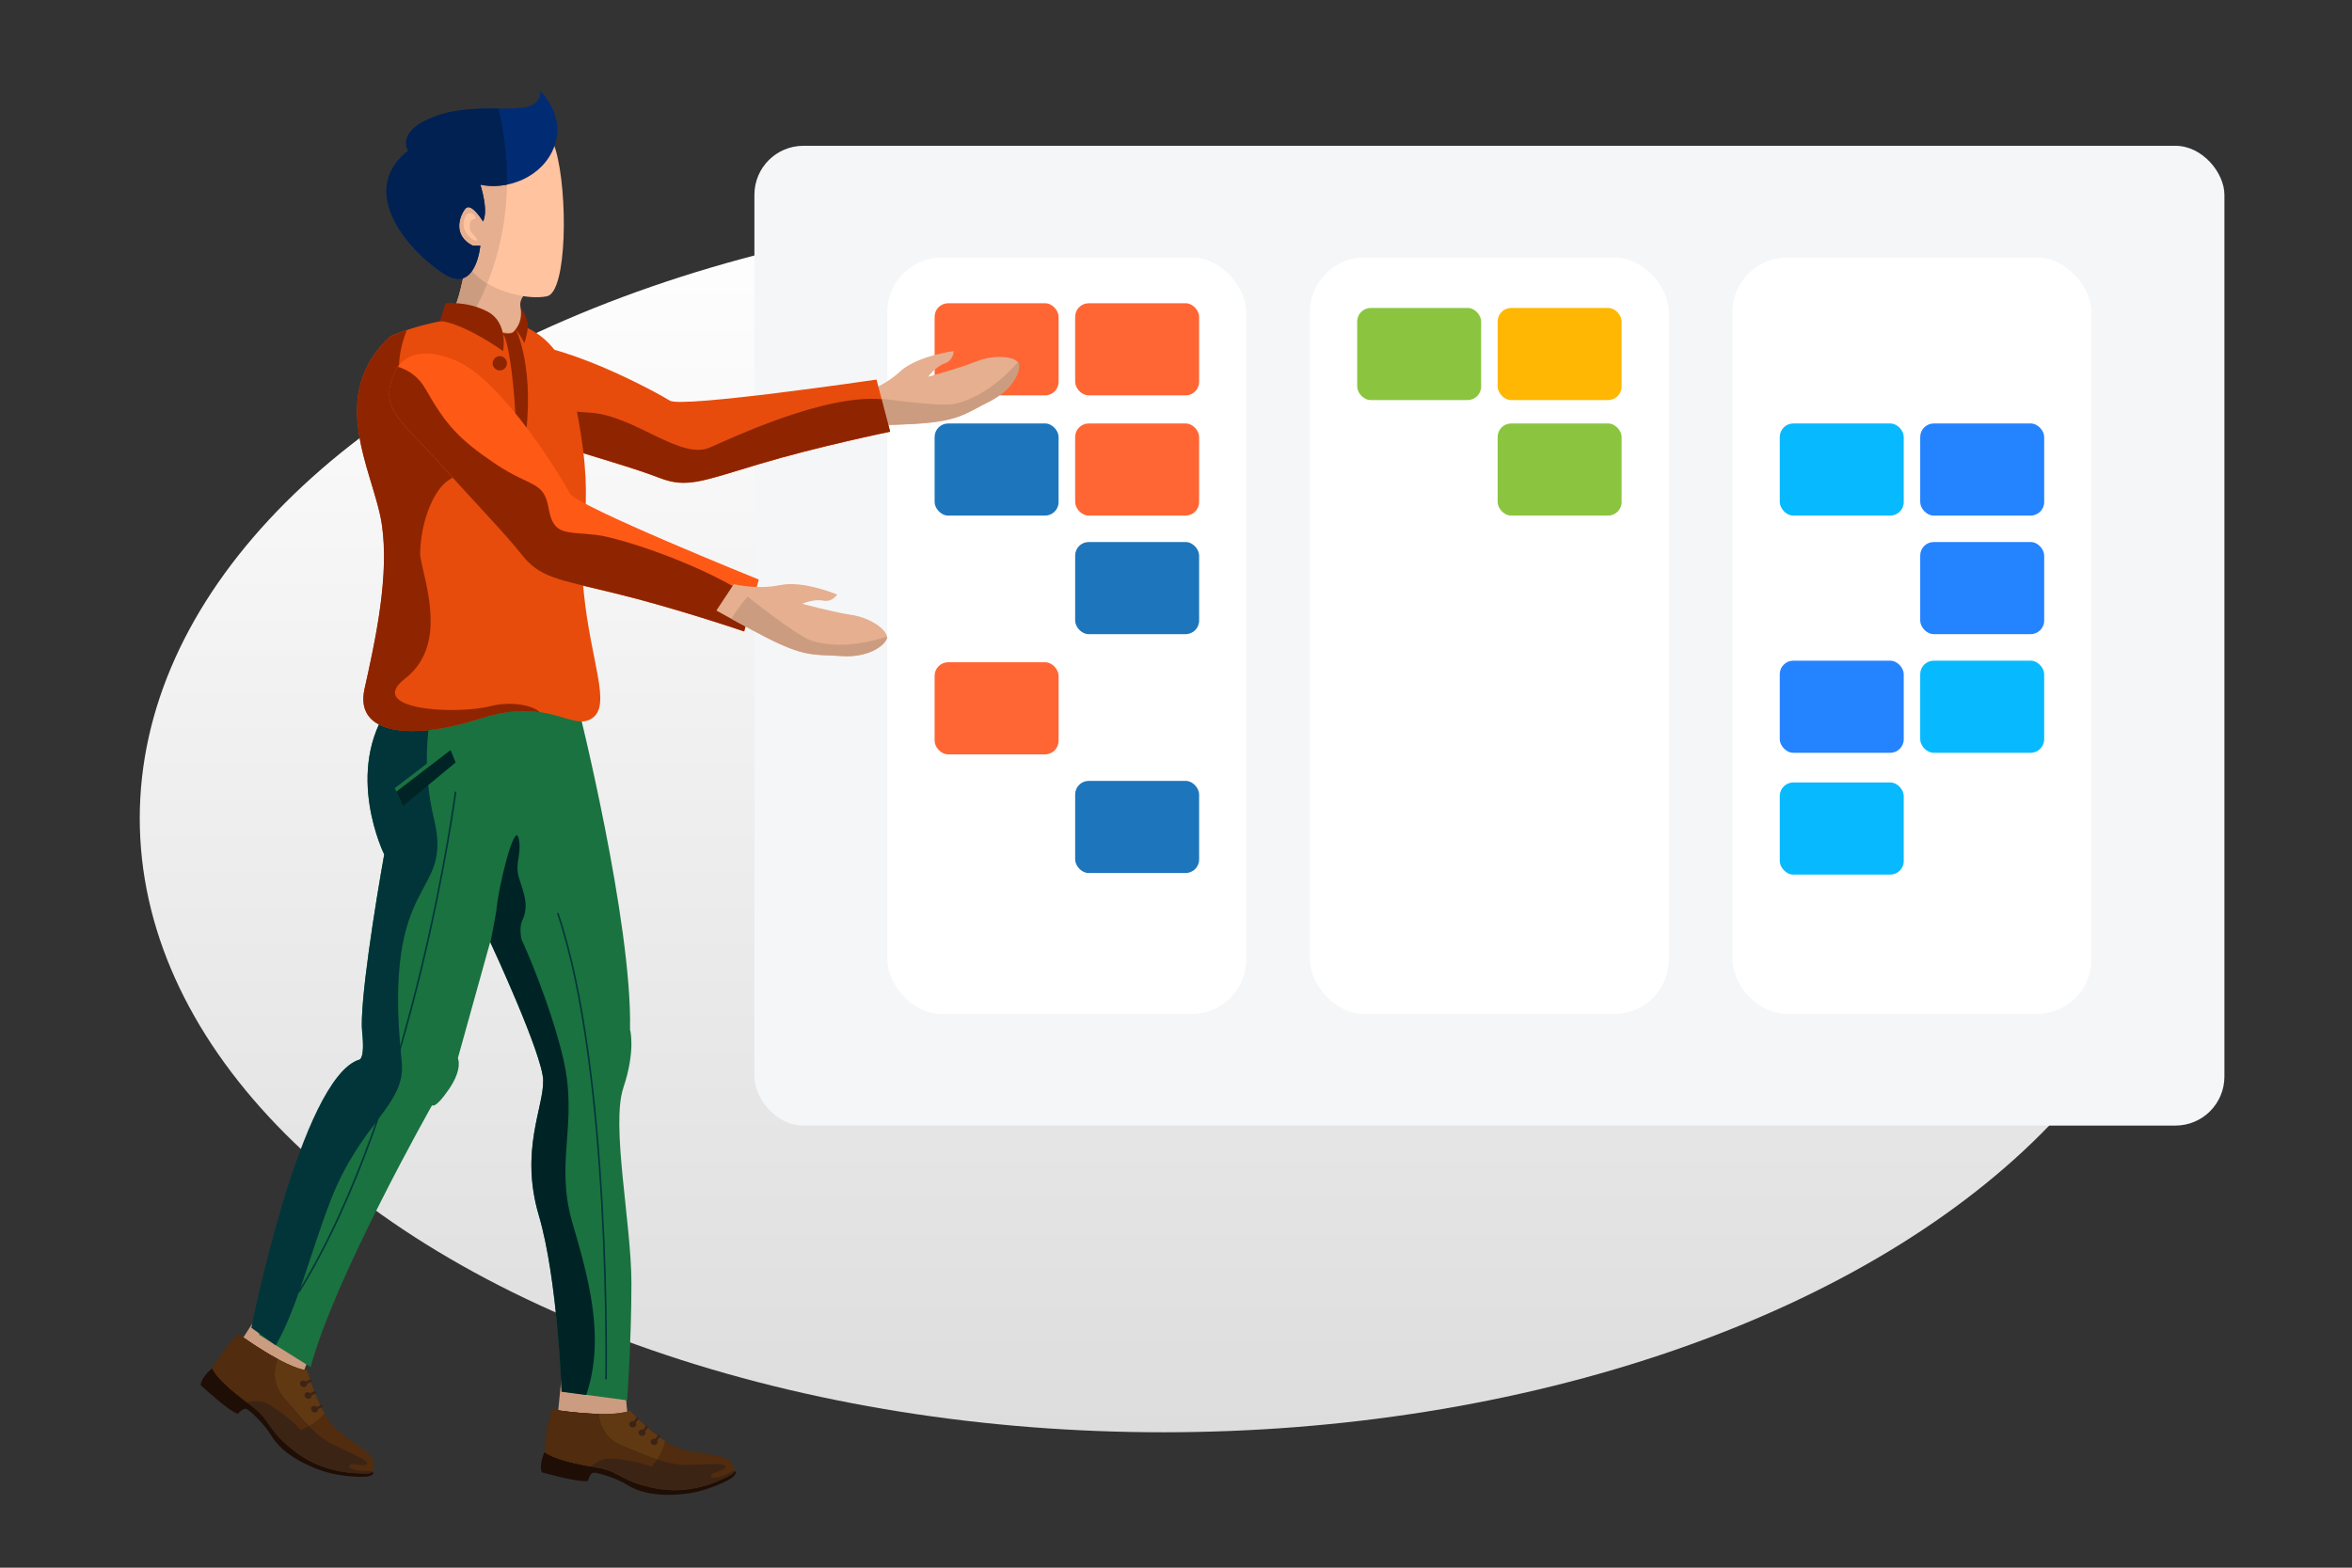 <?xml version="1.0" encoding="UTF-8"?><svg id="uuid-ad7f4b34-5e14-4fc0-925e-dcdef6c779c0" xmlns="http://www.w3.org/2000/svg" width="240" height="160" xmlns:xlink="http://www.w3.org/1999/xlink" viewBox="0 0 240 160"><rect x="0" y="0" width="240" height="160" fill="#333333" stroke="none"/><defs><linearGradient id="uuid-c39d959d-2c86-4cc6-94c0-5cd537a976ae" x1="118.69" y1="20.86" x2="118.69" y2="146.19" gradientUnits="userSpaceOnUse"><stop offset="0" stop-color="#fff"/><stop offset="1" stop-color="#ddd"/></linearGradient></defs><ellipse cx="118.69" cy="83.52" rx="104.43" ry="62.66" style="fill:url(#uuid-c39d959d-2c86-4cc6-94c0-5cd537a976ae);"/><rect x="76.98" y="14.88" width="150" height="100" rx="5" ry="5" style="fill:#f5f6f7;"/><rect x="90.54" y="26.28" width="36.63" height="77.21" rx="5.57" ry="5.57" style="fill:#fff;"/><rect x="95.37" y="30.95" width="12.65" height="9.4" rx="1.38" ry="1.38" style="fill:#f63;"/><rect x="95.37" y="43.22" width="12.65" height="9.4" rx="1.38" ry="1.38" style="fill:#1d75bc;"/><rect x="109.71" y="30.95" width="12.65" height="9.4" rx="1.38" ry="1.38" style="fill:#f63;"/><rect x="109.71" y="43.22" width="12.65" height="9.4" rx="1.38" ry="1.38" style="fill:#f63;"/><rect x="109.71" y="55.32" width="12.65" height="9.4" rx="1.38" ry="1.38" style="fill:#1d75bc;"/><rect x="95.37" y="67.59" width="12.65" height="9.4" rx="1.38" ry="1.38" style="fill:#f63;"/><rect x="109.71" y="79.7" width="12.65" height="9.4" rx="1.38" ry="1.38" style="fill:#1d75bc;"/><rect x="133.66" y="26.28" width="36.63" height="77.21" rx="5.57" ry="5.57" style="fill:#fff;"/><rect x="138.49" y="31.43" width="12.65" height="9.4" rx="1.38" ry="1.38" style="fill:#8bc53f;"/><rect x="152.82" y="43.22" width="12.65" height="9.4" rx="1.38" ry="1.38" style="fill:#8bc53f;"/><rect x="152.82" y="31.43" width="12.65" height="9.4" rx="1.38" ry="1.38" style="fill:#ffb703;"/><rect x="176.78" y="26.28" width="36.63" height="77.21" rx="5.57" ry="5.57" style="fill:#fff;"/><rect x="181.61" y="43.22" width="12.65" height="9.4" rx="1.38" ry="1.38" style="fill:#07b9ff;"/><rect x="181.61" y="67.43" width="12.65" height="9.4" rx="1.38" ry="1.38" style="fill:#2483ff;"/><rect x="195.94" y="43.22" width="12.65" height="9.4" rx="1.38" ry="1.38" style="fill:#2483ff;"/><rect x="195.94" y="55.32" width="12.65" height="9.4" rx="1.38" ry="1.38" style="fill:#2483ff;"/><rect x="195.94" y="67.43" width="12.65" height="9.4" rx="1.38" ry="1.38" style="fill:#07b9ff;"/><rect x="181.61" y="79.86" width="12.65" height="9.4" rx="1.38" ry="1.38" style="fill:#07b9ff;"/><path d="m91.82,37.94c-1.77,1.63-4.12,2.31-4.12,2.31l-.18,3.22s3.8-.08,5.68-.19c4.51-.26,5.11-.95,7.68-2.25,2.47-1.25,3.21-3.07,3.09-3.84-.12-.77-2.36-1.12-4.43-.27-1.57.64-4.83,1.53-4.83,1.53,0,0,.77-1.04,1.69-1.36.92-.32.92-1.26.92-1.26,0,0-3.74.48-5.51,2.11Z" style="fill:#e5af90;"/><path d="m100.89,41.02c2.47-1.25,3.21-3.07,3.09-3.84-.01-.08-.05-.15-.1-.22-2.53,2.89-5.19,4.07-6.67,4.29-1.66.25-7.65-.62-7.65-.62,0,0-.27,1.2-.29,2.78,1.25-.03,2.89-.09,3.94-.15,4.51-.26,5.11-.95,7.68-2.25Z" style="fill:#cc9c80;"/><path d="m46.68,39.04s-.47-3.3,4.79-3.97c5.26-.67,15.67,5.05,16.88,5.82,1.21.77,21.09-2.15,21.09-2.15l1.39,5.33s-7.44,1.53-13.34,3.3c-5.9,1.77-7.42,2.48-10.18,1.42-2.76-1.06-6.08-1.96-11.92-3.81-5.84-1.86-8.42-1.73-8.71-5.93Z" style="fill:#e74c0c;"/><path d="m46.68,39.04s-.02-.17,0-.43c1.06-.25,2.31-.22,3.6.53,3.57,2.07,5.49,2.7,9.96,2.98,4.47.28,9.21,4.86,12.18,3.56,2.28-.99,11.68-5.45,17.54-4.94l.87,3.31s-7.44,1.53-13.34,3.3c-5.9,1.77-7.42,2.48-10.18,1.42-2.76-1.06-6.08-1.96-11.92-3.81-5.84-1.86-8.42-1.73-8.71-5.93Z" style="fill:#8e2500;"/><path d="m24.01,137.77l2.78-4.31,5.84,2.73s-1.5,3.1-1.91,4.61c-.41,1.51-6.71-3.04-6.71-3.04Z" style="fill:#cc9c80;"/><path d="m21.76,139.57s-1.17.85-1.29,1.79c0,0,2.93,2.73,3.8,2.93,0,0,.57-.68.93-.47.36.2,1.75,1.48,2.49,2.71,1.26,2.1,4.08,3.23,5.36,3.64,1.66.53,4.06.66,4.62.49.56-.17.63-.55-.17-.47-.58.06-6.1-.15-8-3.23-1.9-3.08-5.05-5.77-6.06-6.52-1.01-.74-1.66-.88-1.66-.88Z" style="fill:#1e0e06;"/><path d="m21.66,139.63s1.91-3.06,2.74-3.44c0,0,4.59,3.39,6.96,3.68,0,0,1.21,4.51,3.03,6.04,1.82,1.54,3.64,2.34,3.74,3.4.1,1.06-.3,1.09-.9,1.07-.6-.02-4.02.11-7.01-2.15-2.99-2.26-2.52-3.22-4.46-4.68-1.94-1.46-3.57-2.79-4.1-3.92Z" style="fill:#512c0e;"/><path d="m31.35,139.87c-2.37-.29-6.96-3.68-6.96-3.68-.83.37-2.74,3.44-2.74,3.44.48,1.02,1.87,2.2,3.56,3.5.71-.21,1.57-.23,2.44.33,2.11,1.36,3.04,2.47,3.04,2.47,0,0,1.42-.48,2.42-1.68-1.09-1.91-1.76-4.39-1.76-4.39Z" style="fill:#603913;"/><path d="m31.71,140.79c-.06,0-.32.11-.5.21-.02-.02-.03-.03-.05-.04-.17-.11-.39-.08-.49.07-.1.15-.05.37.12.48.17.11.39.08.49-.07.04-.06.06-.14.05-.21.13-.05.29-.12.38-.17.17-.11.11-.25.01-.26Z" style="fill:#3c2415;"/><path d="m32.16,141.98c-.06,0-.32.11-.5.21-.02-.02-.03-.03-.05-.04-.17-.11-.39-.08-.49.07-.1.15-.05.37.12.48.17.11.39.08.49-.07.04-.06.06-.14.05-.21.13-.05.29-.12.37-.17.17-.11.11-.25.01-.26Z" style="fill:#3c2415;"/><path d="m32.83,143.38c-.06,0-.32.11-.5.21-.02-.02-.03-.03-.05-.04-.17-.11-.39-.08-.49.07-.1.15-.05.37.12.48.17.11.39.08.49-.07.04-.06.06-.14.05-.21.13-.05.29-.12.38-.17.17-.11.11-.25.01-.26Z" style="fill:#3c2415;"/><path d="m38.06,150.11c-1.14.14-2.62-.2-2.41-.53.24-.39,1.39.16,1.75-.15.35-.31-1.25-.97-3.22-1.9-1.97-.93-3.13-2.46-5.15-4.79-1.37-1.58-1.04-3.17-.69-4.03-2.01-1.08-3.95-2.51-3.95-2.51-.83.37-2.74,3.44-2.74,3.44.54,1.13,2.17,2.45,4.1,3.92,1.94,1.46,1.46,2.42,4.46,4.68,2.99,2.26,6.41,2.13,7.01,2.15.39.01.69,0,.83-.28Z" style="fill:#3c2415;"/><path d="m31.53,145.56c-.76-.77-1.53-1.7-2.5-2.82-1.37-1.58-1.04-3.17-.69-4.03-2.01-1.08-3.95-2.51-3.95-2.51-.83.37-2.74,3.44-2.74,3.44.48,1.02,1.87,2.2,3.56,3.5.71-.21,1.57-.23,2.44.33,2.11,1.36,3.04,2.47,3.04,2.47,0,0,.35-.12.83-.39Z" style="fill:#512c0e;"/><path d="m56.81,145.45l.51-5.1,6.44-.22s.08,3.44.4,4.97c.32,1.53-7.36.35-7.36.35Z" style="fill:#cc9c80;"/><path d="m55.62,148.08s-.65,1.29-.34,2.18c0,0,3.85,1.1,4.72.88,0,0,.2-.86.61-.84.41.02,2.23.52,3.45,1.28,2.08,1.3,5.11,1.02,6.43.8,1.72-.28,3.92-1.26,4.34-1.67.42-.41.31-.78-.37-.34-.49.32-5.5,2.64-8.59.77-3.1-1.88-7.12-2.84-8.37-3.04-1.24-.2-1.88-.02-1.88-.02Z" style="fill:#1e0e06;"/><path d="m55.56,148.18s.3-3.59.88-4.31c0,0,5.63.93,7.87.11,0,0,3.13,3.46,5.45,4,2.32.54,4.31.43,4.88,1.33.57.9.23,1.11-.32,1.36-.55.26-3.53,1.93-7.22,1.27-3.7-.65-3.71-1.72-6.1-2.14-2.39-.42-4.45-.86-5.44-1.62Z" style="fill:#512c0e;"/><path d="m64.3,143.98c-2.24.82-7.87-.11-7.87-.11-.57.71-.88,4.31-.88,4.31.9.69,2.66,1.11,4.76,1.5.54-.51,1.29-.92,2.32-.81,2.49.25,3.84.82,3.84.82,0,0,1.05-1.07,1.39-2.6-1.84-1.2-3.56-3.11-3.56-3.11Z" style="fill:#603913;"/><path d="m65.03,144.63c-.06.02-.23.24-.35.42-.02,0-.04-.01-.07-.01-.2-.03-.38.1-.41.28-.02.18.12.35.32.37.2.02.38-.1.41-.28,0-.08-.01-.15-.05-.21.09-.11.2-.24.26-.33.1-.17-.01-.27-.11-.24Z" style="fill:#3c2415;"/><path d="m65.98,145.49c-.06.02-.23.24-.35.42-.02,0-.04-.01-.07-.01-.2-.03-.38.1-.41.28-.02.18.12.35.32.37.2.03.38-.1.41-.28,0-.08-.01-.15-.05-.21.09-.11.2-.24.25-.33.1-.17-.01-.27-.11-.24Z" style="fill:#3c2415;"/><path d="m67.21,146.43c-.06.02-.23.24-.35.42-.02,0-.04-.01-.07-.01-.2-.03-.38.1-.41.28-.02.18.12.35.32.37.2.03.38-.1.41-.28.01-.08,0-.15-.05-.21.09-.11.2-.24.26-.32.1-.17-.01-.27-.11-.24Z" style="fill:#3c2415;"/><path d="m74.93,150.04c-.95.64-2.42,1.02-2.39.62.04-.45,1.31-.49,1.49-.93.17-.44-1.55-.29-3.73-.23-2.18.07-3.9-.77-6.76-1.92-1.94-.78-2.37-2.35-2.45-3.28-2.28-.05-4.66-.44-4.66-.44-.57.71-.88,4.31-.88,4.31.99.76,3.05,1.2,5.44,1.62,2.39.42,2.4,1.49,6.1,2.14,3.7.65,6.67-1.02,7.22-1.27.35-.16.62-.31.61-.63Z" style="fill:#3c2415;"/><path d="m67.05,148.96c-1.02-.34-2.13-.82-3.5-1.37-1.94-.78-2.37-2.35-2.45-3.28-2.28-.05-4.66-.44-4.66-.44-.57.71-.88,4.31-.88,4.31.9.69,2.66,1.11,4.76,1.5.54-.51,1.29-.92,2.32-.81,2.49.25,3.84.82,3.84.82,0,0,.26-.27.56-.72Z" style="fill:#512c0e;"/><path d="m58.96,71.97s5.56,22.15,5.33,33.11c0,0,.6,2.1-.68,5.93-1.28,3.83.81,13.82.82,19.9,0,6.08-.44,12.01-.44,12.01l-6.68-.9s-.38-11.41-2.33-18.02c-1.95-6.61.53-11.04.45-13.74-.08-2.7-5.41-14.12-5.41-14.12l-3.3,11.86s.53,1.05-.9,3.15c-1.43,2.1-1.73,1.65-1.73,1.65,0,0-9.99,17.64-12.39,26.73l-5.26-3.3s4.28-26.28,10.21-28.08c0,0,.6,0,.3-2.82-.3-2.82,1.35-13.1,2.25-18.13,0,0-4.2-8.48.6-15.24,0,0,11.26-2.18,19.15,0Z" style="fill:#1a7240;"/><path d="m25.65,135.51s5.08-25.55,11.01-27.35c0,0,.6,0,.3-2.82-.3-2.82,1.35-13.1,2.25-18.13,0,0-4.2-8.48.6-15.24,0,0,1.82-.35,4.51-.63-.73,2.68-1.26,7.14-.03,12.27,2,8.31-5.37,5.23-3.3,24.73.47,4.41-4.08,6.11-7.19,14.02-1.98,5.03-3.47,11.16-5.66,14.95l-2.48-1.79Z" style="fill:#01353a;"/><path d="m39.81,34.34c.17-.16,15.93-6.82,18.63,5.57,2.7,12.39.38,13.29,1.13,20.57.75,7.28,2.85,11.49.83,12.84-2.03,1.35-4.43-2.25-11.34,0-6.91,2.25-12.91,1.73-11.86-3,1.05-4.73,2.63-11.73,1.73-17.05-.9-5.32-5.62-12.91.89-18.93Z" style="fill:#e74c0c;"/><path d="m39.08,54.55c-.02-.2-.04-.4-.07-.6,0-.02,0-.04,0-.06-.03-.21-.06-.41-.09-.61-.13-.77-.34-1.6-.59-2.45-.02-.09-.05-.17-.08-.26,0-.03-.02-.06-.02-.09-1.46-4.98-3.85-11.1,1.58-16.13.03-.03.68-.32,1.71-.66-3.6,8.86,5.92,14.48,4.55,15.14-1.66.79-3.15,4.17-3.2,7.72.03.3.08.61.15.93.65,2.98,2.38,8.63-1.69,11.78-4.09,3.17,5.1,3.72,8.71,2.81,2.31-.58,4.54.02,5.02.62-1.53-.22-3.46-.19-6.01.64-6.91,2.25-12.91,1.73-11.86-3,.97-4.36,2.38-10.65,1.89-15.78Z" style="fill:#8e2500;"/><path d="m53.51,35.02s-1.03-2.08-2.28-2.78l.65-1.89s1.63.96,1.95,2.52c.16.75-.33,2.15-.33,2.15Z" style="fill:#8e2500;"/><path d="m45.82,32.83s.82-1.76,1.18-3.35l.88-3.7,5.35,3.7h1.04s-1.39.7-1.16,1.88c.23,1.18-.23,2.06-.76,2.53-.53.47-5.01-1-6.53-1.06Z" style="fill:#e5af90;"/><path d="m50.27,27.43l-2.39-1.65-.88,3.7c-.35,1.59-1.18,3.35-1.18,3.35.42.02,1.06.14,1.78.3,1.17-1.91,2.04-3.82,2.67-5.69Z" style="fill:#cc9c80;"/><path d="m44.94,16.61s-.71,10.57,6.29,13.04c0,0,2.53,1,4.58.59,2.06-.41,2.17-10.58.88-14.98-1.29-4.41-9.7-.88-11.75,1.35Z" style="fill:#ffc3a0;"/><path d="m49.72,28.93c2.42-6.01,2.24-11.69,1.61-15.54-2.59.58-5.32,2.07-6.38,3.22,0,0-.6,8.97,4.77,12.32Z" style="fill:#e5af90;"/><path d="m49.01,18.85s.87,2.59.28,3.76c0,0-1.23-2.06-1.82-1.29-.59.76-1.29,2.7.76,3.76h.78s-.43,4.88-3.6,2.94c-3.17-1.94-9.28-8.29-3.76-12.63,0,0-1.37-2,2.81-3.53,4.18-1.53,9.18-.06,10.29-1.47,0,0,.53-.47.35-1.12,0,0,2.64,2.45,1.47,5.66-1.18,3.21-4.85,4.51-7.57,3.92Z" style="fill:#012b73;"/><path d="m45.41,28.01c3.17,1.94,3.6-2.94,3.6-2.94h-.78c-2.06-1.06-1.35-3-.76-3.76.59-.76,1.82,1.29,1.82,1.29.59-1.18-.28-3.76-.28-3.76.85.18,1.79.18,2.72,0,.05-3.21-.42-5.92-.88-7.77-1.93,0-4.26,0-6.39.78-4.18,1.53-2.81,3.53-2.81,3.53-5.52,4.35.59,10.69,3.76,12.63Z" style="fill:#002151;"/><path d="m48.48,22.36c.1,0,.03-.53-.44-.61-.47-.08-.78.61-.73,1.29.04.68.69,1.39,1.18,1.5.49.11-.04-.46-.35-.79-.31-.33-.35-1.44.33-1.39Z" style="fill:#ffc3a0;"/><path d="m51.34,35.83s.56-2.89-1.58-4.02c-2.14-1.13-4.31-.85-4.31-.85l-.56,1.8s2.06.03,6.45,3.07Z" style="fill:#8e2500;"/><path d="m52.63,33.59s2.09,4.12.86,11.97c0,0-.84.9-.86-1.97-.02-2.87-.66-9.19-1.4-9.6-.74-.41.91.65,1.4-.39Z" style="fill:#8e2500;"/><path d="m50.27,37.08c0,.4.33.73.73.73s.73-.33.73-.73-.33-.73-.73-.73-.73.33-.73.73Z" style="fill:#8e2500;"/><polygon points="46.33 77.46 40.97 81.9 40.28 80.44 45.82 76.2 46.33 77.46" style="fill:#1a7240;"/><polygon points="46.49 77.82 41.13 82.26 40.44 80.8 45.98 76.55 46.49 77.82" style="fill:#002426;"/><path d="m61.84,140.78s.55-31.5-4.93-47.59" style="fill:none; stroke:#01353a; stroke-miterlimit:10; stroke-width:.16px;"/><path d="m46.49,80.8s-4.18,31.93-16,51.07" style="fill:none; stroke:#01353a; stroke-miterlimit:10; stroke-width:.16px;"/><path d="m55.43,110.27c-.07-2.61-5.05-13.36-5.39-14.08.23-1.13.45-2.28.6-3.2.26-2.8,1.86-9.02,2.26-7.5.4,1.52-.35,2.53,0,3.89.35,1.36,1.21,2.88.4,4.55-.23.48-.23,1.17-.1,1.91,1.58,3.44,3.47,8.63,4.3,12.31,1.5,6.61-.9,10.41.9,16.62,1.54,5.29,3.44,11.68,1.42,17.61l-2.52-.34s-.38-11.41-2.33-18.02c-1.95-6.61.53-11.04.45-13.74Z" style="fill:#002426;"/><path d="m40.37,37.81s1.26-3.08,6.14-1.01c4.88,2.07,10.97,12.27,11.63,13.55.65,1.28,19.29,8.8,19.29,8.8l-1.49,5.3s-7.19-2.44-13.18-3.89c-5.99-1.45-7.66-1.61-9.5-3.92-1.84-2.31-4.26-4.76-8.36-9.31-4.1-4.55-6.39-5.75-4.52-9.52Z" style="fill:#ff5916;"/><path d="m40.37,37.81s.06-.16.22-.38c1.05.32,2.1.98,2.84,2.28,2.03,3.59,3.37,5.11,7.09,7.61,3.72,2.5,4.95,1.71,5.46,4.55.51,2.85,1.69,2.35,4.91,2.73,2.47.3,11.17,3.14,15.97,6.54l-.93,3.3s-7.19-2.44-13.18-3.89c-5.99-1.45-7.66-1.61-9.5-3.92-1.84-2.31-4.26-4.76-8.36-9.31-4.1-4.55-6.39-5.75-4.52-9.52Z" style="fill:#8e2500;"/><path d="m79.6,59.71c-2.35.51-4.72-.09-4.72-.09l-1.78,2.69s3.32,1.85,5,2.71c4.02,2.06,4.89,1.77,7.77,1.94,2.76.17,4.32-1.03,4.61-1.75.29-.72-1.47-2.16-3.69-2.47-1.68-.24-4.94-1.12-4.94-1.12,0,0,1.19-.51,2.14-.32.95.19,1.43-.62,1.43-.62,0,0-3.47-1.47-5.82-.96Z" style="fill:#e5af90;"/><path d="m85.87,66.96c2.76.17,4.32-1.03,4.61-1.75.03-.07.04-.15.03-.24-3.64,1.22-6.53.89-7.93.33-1.56-.63-6.29-4.4-6.29-4.4,0,0-.84.9-1.66,2.25,1.1.6,2.54,1.39,3.47,1.86,4.02,2.06,4.89,1.77,7.77,1.94Z" style="fill:#cc9c80;"/></svg>
